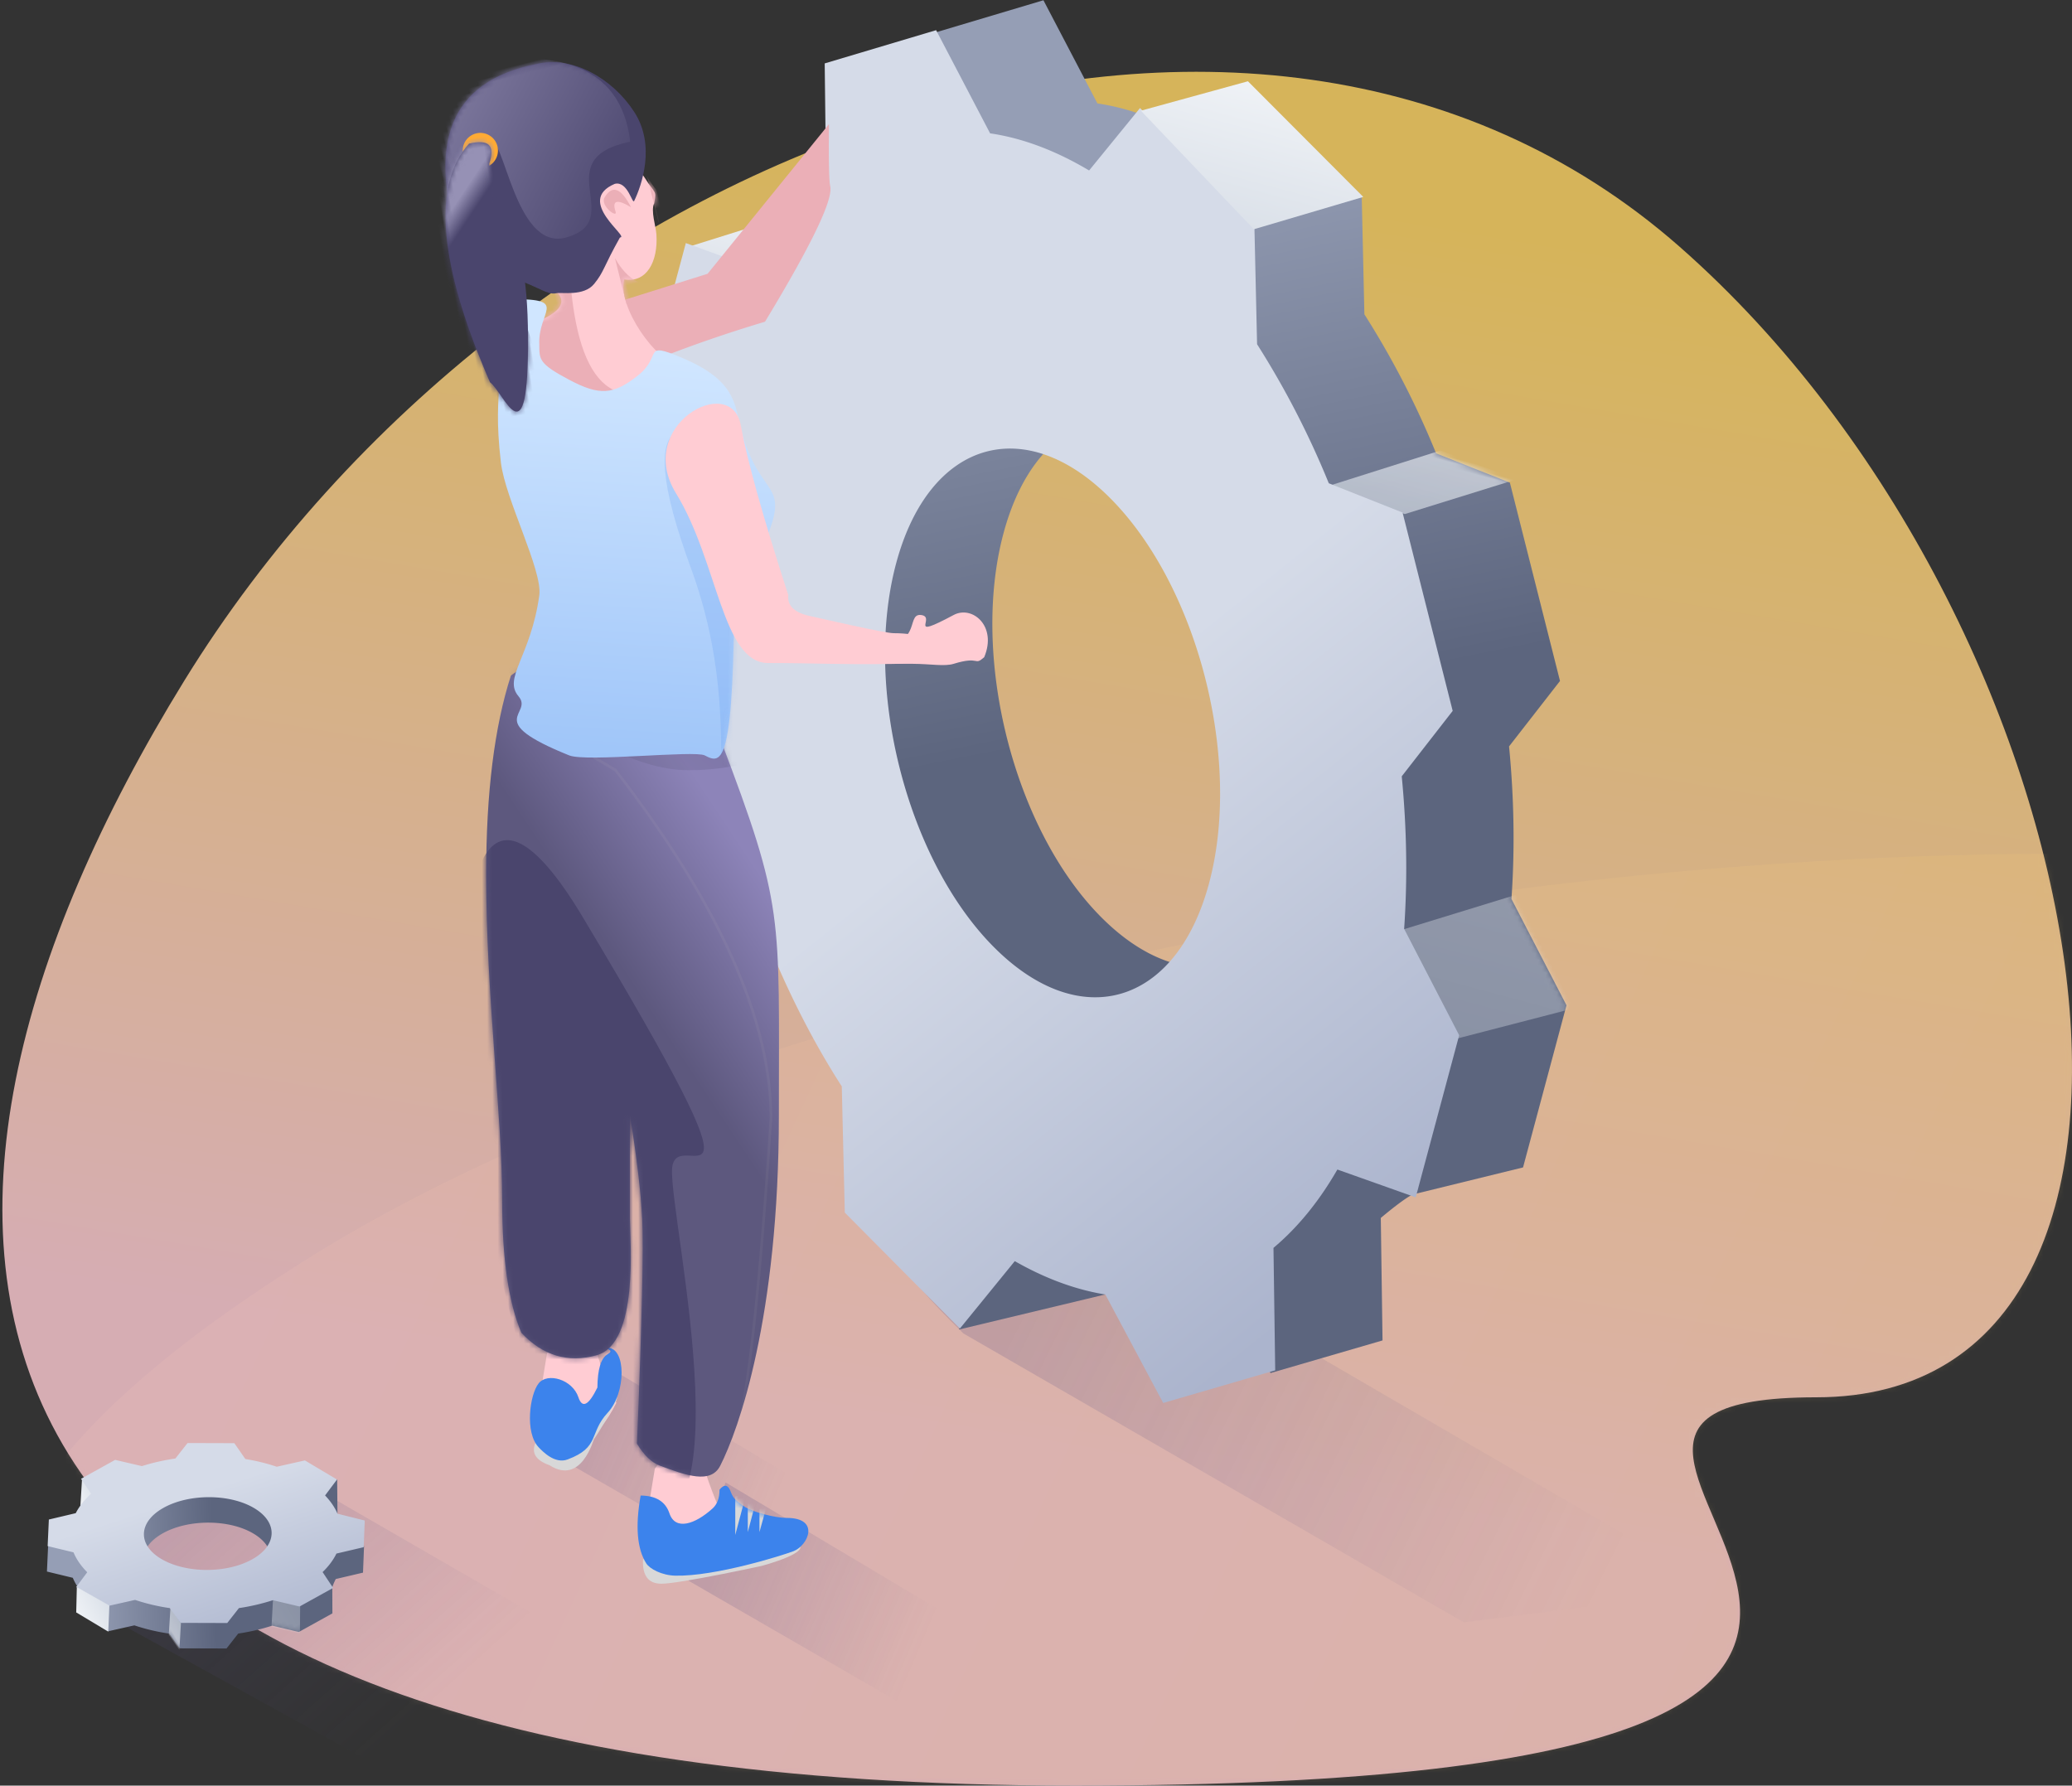 <svg xmlns="http://www.w3.org/2000/svg" xmlns:xlink="http://www.w3.org/1999/xlink" width="398" height="343" viewBox="0 0 398 343">
    <rect x="0" y="0" width="398" height="343" fill="#333333" stroke="none"/>
    <defs>
        <linearGradient id="b" x1="74.297%" x2="60.584%" y1="20.766%" y2="84.288%">
            <stop offset="0%" stop-color="#FFD564"/>
            <stop offset="100%" stop-color="#FFCCD3"/>
        </linearGradient>
        <path id="a" d="M206.525 330c-229.64 0-234.726-108.952-171.152-212.2C98.947 14.553 240.118-38.106 322.598 34.37c82.48 72.474 106.058 221.04 26.272 221.04S436.164 330 206.525 330z"/>
        <linearGradient id="c" x1="56.991%" x2="-2.272%" y1="53.355%" y2="45.051%">
            <stop offset="0%" stop-color="#FFD564"/>
            <stop offset="100%" stop-color="#FFCCD3"/>
        </linearGradient>
        <linearGradient id="e" x1="50%" x2="49.215%" y1="89.331%" y2="17.782%">
            <stop offset="0%" stop-color="#544D83" stop-opacity="0"/>
            <stop offset="100%" stop-color="#544D83"/>
        </linearGradient>
        <linearGradient id="f" x1="50%" x2="50%" y1="0%" y2="100%">
            <stop offset="0%" stop-color="#EFF2F6"/>
            <stop offset="100%" stop-color="#DBE1E9"/>
        </linearGradient>
        <linearGradient id="h" x1="38.689%" x2="54.112%" y1="7.855%" y2="50%">
            <stop offset="0%" stop-color="#959EB5"/>
            <stop offset="100%" stop-color="#5C657E"/>
        </linearGradient>
        <path id="g" d="M182.87 192.721V160.48l-15.497-16.997c-1.831-9.392-4.508-18.787-8.03-28.187l6.199-14.672-19.16-34.31-15.146-1.768a167.594 167.594 0 0 0-20.217-22.23l-6.34-21.685L77.558 5.984l-6.34 12.441c-7.185-2.027-13.948-2.697-20.217-1.966L35.856 0l-19.02 11.707 6.27 22.352c-3.523 5.292-6.27 11.73-8.031 19.183L.837 51.946 0 84.717l15.498 17.143c1.831 9.24 4.578 18.505 8.03 27.672l-6.41 15.27 19.16 34.31 16.132 1.628c5.706 7.233 11.905 13.988 18.456 19.93l6.833 23.265 19.854 7.873 14.1-7.318c6.55 1.72 12.68 2.27 18.456 1.692l16.131 17.248 19.16-11.622-6.41-22.641c3.452-4.935 4.736-5.929 4.736-5.929l19.145-10.517zm-90.942-25.596c-20.428-12.014-36.982-41.655-36.982-66.22 0-24.566 16.554-34.606 36.982-22.43 20.429 12.175 36.983 41.816 36.983 66.22 0 24.404-16.554 34.445-36.983 22.43zm-5.643 83.71v-6.11l11.405-23.277 21.754 11.395-33.16 17.992z"/>
        <linearGradient id="i" x1="50%" x2="50%" y1="0%" y2="100%">
            <stop offset="0%" stop-color="#EFF2F6"/>
            <stop offset="100%" stop-color="#DBE1E9"/>
        </linearGradient>
        <linearGradient id="k" x1="50%" x2="50%" y1="0%" y2="100%">
            <stop offset="0%" stop-color="#EFF2F6"/>
            <stop offset="100%" stop-color="#DBE1E9"/>
        </linearGradient>
        <linearGradient id="l" x1="34.417%" x2="75.899%" y1="65.494%" y2="106.157%">
            <stop offset="0%" stop-color="#D5DBE8"/>
            <stop offset="3.699%" stop-color="#D5DBE8"/>
            <stop offset="100%" stop-color="#ABB4CD"/>
        </linearGradient>
        <linearGradient id="m" x1="50%" x2="50%" y1="0%" y2="100%">
            <stop offset="0%" stop-color="#EFF2F6"/>
            <stop offset="100%" stop-color="#DBE1E9"/>
        </linearGradient>
        <linearGradient id="n" x1="42.434%" x2="50%" y1="66.461%" y2="6.938%">
            <stop offset="0%" stop-color="#544D83" stop-opacity="0"/>
            <stop offset="100%" stop-color="#544D83"/>
        </linearGradient>
        <linearGradient id="o" x1="50%" x2="50%" y1="0%" y2="100%">
            <stop offset="0%" stop-color="#EFF2F6"/>
            <stop offset="100%" stop-color="#DBE1E9"/>
        </linearGradient>
        <linearGradient id="q" x1="38.689%" x2="54.112%" y1="7.855%" y2="50%">
            <stop offset="0%" stop-color="#959EB5"/>
            <stop offset="100%" stop-color="#5C657E"/>
        </linearGradient>
        <path id="p" d="M41.81 44.062V36.69l-3.544-3.886a40.373 40.373 0 0 0-1.836-6.444l1.417-3.355-4.38-7.844-3.463-.404a38.317 38.317 0 0 0-4.622-5.083l-1.45-4.957-6.2-3.349-1.45 2.845c-1.642-.464-3.188-.617-4.622-.45L8.198 0 3.849 2.677l1.434 5.11c-.806 1.21-1.434 2.682-1.836 4.386L.19 11.876 0 19.37l3.543 3.92c.419 2.111 1.047 4.23 1.836 6.326l-1.465 3.49 4.38 7.845 3.688.372a37.62 37.62 0 0 0 4.22 4.557l1.562 5.319 4.54 1.8 3.223-1.673c1.498.393 2.899.519 4.22.386l3.688 3.944 4.38-2.657-1.465-5.177c.789-1.128 1.082-1.355 1.082-1.355l4.377-2.404zM21.016 38.21c-4.67-2.747-8.455-9.524-8.455-15.14 0-5.617 3.785-7.912 8.455-5.129 4.671 2.784 8.456 9.561 8.456 15.14 0 5.58-3.785 7.875-8.456 5.129zm-1.29 19.138v-1.397l2.608-5.322 4.973 2.605-7.58 4.114z"/>
        <linearGradient id="r" x1="50%" x2="50%" y1="0%" y2="100%">
            <stop offset="0%" stop-color="#EFF2F6"/>
            <stop offset="100%" stop-color="#DBE1E9"/>
        </linearGradient>
        <linearGradient id="t" x1="50%" x2="50%" y1="0%" y2="100%">
            <stop offset="0%" stop-color="#EFF2F6"/>
            <stop offset="100%" stop-color="#DBE1E9"/>
        </linearGradient>
        <linearGradient id="u" x1="34.417%" x2="111.71%" y1="65.494%" y2="45.67%">
            <stop offset="0%" stop-color="#D5DBE8"/>
            <stop offset="100%" stop-color="#ABB4CD"/>
        </linearGradient>
        <linearGradient id="v" x1="50%" x2="50%" y1="0%" y2="100%">
            <stop offset="0%" stop-color="#EFF2F6"/>
            <stop offset="100%" stop-color="#DBE1E9"/>
        </linearGradient>
        <linearGradient id="w" x1="47.137%" x2="50%" y1="17.782%" y2="89.331%">
            <stop offset="0%" stop-color="#544D83" stop-opacity="0"/>
            <stop offset="100%" stop-color="#544D83"/>
        </linearGradient>
        <path id="x" d="M.703 2.047c2.932.014 4.778 1.157 5.538 3.43 1.112 3.324 4.886 2.13 8.283-.954.89-.807 1.334-2.009 1.334-3.605.829-1.01 1.488-1.01 1.978 0 .473.973.367 1.73 2.976 3.364 1.453.91 5.636 2.06 7.957 2.06 6.49 0 4.094 5.304 1.31 6.383-2.088.81-15.047 4.883-22.726 4.71-2.565-.057-4.894-1.295-5.562-2.343C.014 12.302-.349 7.954.703 2.047z"/>
        <linearGradient id="A" x1="64.114%" x2="50%" y1="16.228%" y2="43.711%">
            <stop offset="0%" stop-color="#8D84B9"/>
            <stop offset="100%" stop-color="#5D587E"/>
        </linearGradient>
        <path id="z" d="M5.054 8.138C1.88 17.956.294 30.701.294 46.375c0 23.511 3.077 46.057 3.077 62.7 0 11.095 1.228 19.531 3.683 25.31 4.098 4.387 8.904 5.833 14.417 4.338 8.27-2.244 6.435-22.186 6.435-26.233V92.572c1.288 7.91 2.075 14.55 2.36 19.918.287 5.37-.047 19.77-1 43.203 1.334 2.222 2.806 3.632 4.416 4.23 4.958 1.845 9.746 3.616 11.58 0C48.775 153 56.52 131.534 56.52 92.573c0-38.962 1.09-39.766-11.257-72.272C37.031-1.371 23.628-5.425 5.054 8.138z"/>
        <linearGradient id="C" x1="32.207%" x2="50%" y1="62.085%" y2="50%">
            <stop offset="0%" stop-color="#5E597F"/>
            <stop offset="100%" stop-color="#4A456D"/>
        </linearGradient>
        <path id="D" d="M7.217 63.333c-2.58 4.169-3.87 1.31-3.87-8.574 3.557-8.424.233-6.643 5.959-8.178 3.817-1.022 4.302-2.968 1.455-5.836C-2.48 27.187-3.373 15.456 8.078 5.551c17.177-14.856 25.27 6.02 25.27 14.974 0 .733-.398 1.31-.398 2.24 0 .93.356.992.787 2.281 1.336 4 1.697 2.911.648 5.364-1.037 1.236-.756 4.364-1.037 5.914-.934 5.152-4.082 8.632-8.093 6.89-2.565 4.577 2.039 16.983 6.43 18.61 4.393 1.628 3.829 6.818-2.65 3.076-4.318-2.495-8.178-1.702-11.58 2.378L7.217 63.333z"/>
        <linearGradient id="G" x1="61.104%" x2="50%" y1="12.661%" y2="272.003%">
            <stop offset="0%" stop-color="#D0E6FF"/>
            <stop offset="100%" stop-color="#3C83EC"/>
        </linearGradient>
        <path id="F" d="M5.273.327c10.772 0 4.715 2.27 5.026 8.747 0 2.876-.067 3.674 5.746 6.753 5.813 3.08 8.493 2.913 13.244-.863 4.75-3.776.675-6.614 8.385-3.377 10.1 4.24 10.123 8.654 11.294 13.353 3.715 14.91 10.56 9.356 3.715 24.135-1.163 2.513-4.91-1.294-4.91 3.631 0 37.673-2.381 37.01-5.7 35.27-1.92-1.006-22.77 1.313-26.028 0-16.83-6.78-6.737-7.84-9.746-11.368-3.009-3.529 2.381-7.647 4-19.389.657-4.764-6.556-18.519-7.376-25.496C1.056 15.827 4.757 17 .54 4.95-1.065.366 1.056.327 5.273.327z"/>
        <path id="I" d="M39.303 13.665c2.489 7.223-2.008 14.04-4.139 16.601-.525.631-.257-4.084-2.83-4.084-8.276 1.315.43 10.72-1.521 10.233-4.545 4.823-4.549 5.646-6.98 7.464-2.522 1.887-6.488-.027-7.454-.027-2.052 0-3.649-2.934-9.613-6.1C2.79 35.64.784 33.633.749 31.728-1.167 9.907 6.317-.603 23.2.199c7.197 0 13.614 6.243 16.102 13.466z"/>
        <linearGradient id="J" x1="12.127%" y1="19.432%" y2="66.258%">
            <stop offset="0%" stop-color="#9691B5"/>
            <stop offset="100%" stop-color="#4A456D"/>
        </linearGradient>
        <path id="L" d="M7.827.398C-.481 7.094-1.551 22.394 4.617 46.3c2.447 2.532 4.9 16.603 8.58-7.47 3.678-24.074-3.101-20.687-2.17-34.005 1.766-3.253.7-4.729-3.2-4.426z"/>
        <linearGradient id="M" x1="50%" x2="51.996%" y1="26.94%" y2="31.882%">
            <stop offset="0%" stop-color="#9691B5"/>
            <stop offset="100%" stop-color="#4A456D"/>
        </linearGradient>
    </defs>
    <g fill="none" fill-rule="evenodd">
        <g transform="translate(0 13)">
            <mask id="d" fill="#fff">
                <use xlink:href="#a"/>
            </mask>
            <use fill="url(#b)" fill-opacity=".8" opacity=".4" xlink:href="#a"/>
            <path fill="url(#c)" fill-opacity=".8" d="M356.328 367C-40.25 367-49.035 295.514 60.755 227.772c109.79-67.743 353.587-102.293 496.028-54.741 142.441 47.552 183.159 145.028 45.371 145.028C464.366 318.06 752.908 367 356.328 367z" mask="url(#d)" opacity=".4"/>
        </g>
        <path fill="url(#e)" d="M156.57 189.022c4.562-17.875 8.67-24.741 12.323-20.6 3.654 4.142 9.67 22.485 18.05 55.031l-.387 115.941-29.986-39.37V189.023z" opacity=".2" transform="rotate(-60 228.946 197.914)"/>
        <path fill="url(#f)" fill-rule="nonzero" d="M1.13 63.11L19.39 51.523l9.581 5.793-13.92 12.469z" transform="rotate(15 127.17 555.081)"/>
        <g transform="rotate(15 117.958 625.053)">
            <mask id="j" fill="#fff">
                <use xlink:href="#g"/>
            </mask>
            <use fill="url(#h)" fill-rule="nonzero" xlink:href="#g"/>
            <path fill="url(#i)" fill-rule="nonzero" d="M167.985 142.504l-19.46 12.193 15.307 17.613 20.518-11.62z" mask="url(#j)" opacity=".604"/>
            <path fill="url(#k)" fill-rule="nonzero" d="M131.947 63.777L112.57 76.155l15.875 1.219 18.99-11.988z" mask="url(#j)" opacity=".8"/>
        </g>
        <path fill="url(#l)" fill-rule="nonzero" d="M182.87 203.608v-32.242l-15.497-16.997c-1.831-9.392-4.508-18.787-8.03-28.187l6.199-14.672-19.16-34.31-15.146-1.768a167.594 167.594 0 0 0-20.217-22.23l-6.34-21.685-27.121-16.322-6.34 14.117c-7.185-2.027-13.948-2.697-20.217-1.966l-15.145-16.46-19.02 11.708 6.27 22.352c-3.523 5.292-6.27 11.73-8.031 19.183L0 62.833v32.77l15.498 17.144c1.831 9.24 4.578 18.505 8.03 27.672l-6.41 15.27 19.16 34.31 16.132 1.628c5.706 7.233 11.905 13.987 18.456 19.93l6.833 23.264 27.12 15.793 6.834-15.237c6.55 1.72 12.68 2.27 18.456 1.691l16.131 17.249 19.16-11.623-6.41-22.64c3.452-4.935 6.129-10.825 7.96-17.713l15.92 1.267zm-90.942-25.596c-20.428-12.014-36.982-41.656-36.982-66.22 0-24.566 16.554-34.606 36.982-22.43 20.429 12.174 36.983 41.816 36.983 66.22 0 24.404-16.554 34.444-36.983 22.43z" transform="rotate(15 127.17 555.081)"/>
        <path fill="url(#m)" fill-rule="nonzero" d="M96.25 4.864L77.849 15.647l26.853 16.385 18.698-11.44z" transform="rotate(15 127.17 555.081)"/>
        <path fill="url(#n)" d="M49.697 282.03c7.73-5.433 14.082-7.043 19.057-4.833 4.975 2.21 12.414 9.949 22.316 23.215v82.186l-40.152-37.172-1.221-63.397z" opacity=".2" transform="rotate(-60 58.259 322.418)"/>
        <g>
            <path fill="url(#o)" fill-rule="nonzero" d="M.258 14.429l4.175-2.65 2.19 1.325-3.182 2.85z" transform="scale(1 -1) rotate(-61 -245.533 -148.06)"/>
            <g transform="scale(1 -1) rotate(-61 -247.639 -151.635)">
                <mask id="s" fill="#fff">
                    <use xlink:href="#p"/>
                </mask>
                <use fill="url(#q)" fill-rule="nonzero" xlink:href="#p"/>
                <path fill="url(#r)" fill-rule="nonzero" d="M38.406 32.58l-4.449 2.788 3.5 4.027 4.69-2.657z" mask="url(#s)" opacity=".604"/>
                <path fill="url(#t)" fill-rule="nonzero" d="M30.167 14.581l-4.43 2.83 3.63.279 4.341-2.741z" mask="url(#s)" opacity=".8"/>
            </g>
            <path fill="url(#u)" fill-rule="nonzero" d="M41.81 46.55V39.18l-3.544-3.886a40.373 40.373 0 0 0-1.836-6.444l1.417-3.355-4.38-7.844-3.463-.404a38.317 38.317 0 0 0-4.622-5.083l-1.45-4.957-6.2-3.732-1.45 3.228c-1.642-.464-3.188-.617-4.622-.45L8.198 2.489 3.849 5.166l1.434 5.11c-.806 1.21-1.434 2.682-1.836 4.386L0 14.365v7.493l3.543 3.92c.419 2.112 1.047 4.23 1.836 6.326l-1.465 3.49 4.38 7.845 3.688.372a37.62 37.62 0 0 0 4.22 4.557l1.562 5.319 6.2 3.61 1.563-3.483c1.498.393 2.899.519 4.22.386l3.688 3.944 4.38-2.657-1.465-5.177c.789-1.128 1.4-2.474 1.82-4.05l3.64.29zM21.016 40.7c-4.67-2.747-8.455-9.524-8.455-15.14 0-5.617 3.785-7.912 8.455-5.129 4.671 2.784 8.456 9.561 8.456 15.14 0 5.58-3.785 7.875-8.456 5.129z" transform="scale(1 -1) rotate(-61 -245.533 -148.06)"/>
            <path fill="url(#v)" fill-rule="nonzero" d="M22.006 1.112l-4.208 2.465 6.14 3.747 4.275-2.616z" transform="scale(1 -1) rotate(-61 -245.533 -148.06)"/>
        </g>
        <g>
            <path fill="url(#w)" d="M46.857 245.62l19.09 3.5v52.347l-19.91 3.25z" opacity=".2" transform="rotate(120 91.472 300.32)"/>
            <path fill="url(#w)" d="M75.857 271.62l19.09 3.5v52.347l-19.91 3.25z" opacity=".2" transform="rotate(120 120.472 326.32)"/>
            <path fill="#FFCCD3" d="M125.78 282.15l-1.593 9.648c2.908 7.266 5.682 9.954 8.322 8.064 2.64-1.89 4.826-4.578 6.556-8.064-1.595-3.32-3.105-7.332-4.53-12.033-1.426-4.701-4.345-3.906-8.756 2.385z"/>
            <path fill="#D8D8D8" d="M123.514 299.548c-.16 3.114 1.022 4.672 3.543 4.672 3.465 0 19.243-3.411 19.354-3.449.112-.037 9.95-2.673 6.675-4.308-2.183-1.09-7.91-1.536-17.183-1.337l-12.39 4.422z"/>
            <g transform="translate(122.354 285.236)">
                <mask id="y" fill="#fff">
                    <use xlink:href="#x"/>
                </mask>
                <use fill="#3C83EC" xlink:href="#x"/>
                <path fill="#D8D8D8" d="M18.878 2.226v7.389l2.41-9.057v8.515L23.526.558v8.515l2.35-8.515z" mask="url(#y)"/>
            </g>
            <path fill="#FFCCD3" d="M105.098 259.829l-1.593 9.647c2.908 7.266 5.682 9.955 8.323 8.065 2.64-1.89 4.826-4.578 6.556-8.065-1.596-3.32-3.106-7.331-4.531-12.033-1.426-4.701-4.344-3.906-8.755 2.386z"/>
            <path fill="#D8D8D8" d="M102.832 277.227c-.796 1.89.108 3.3 2.714 4.23 6.18 3.935 8.448-5 8.56-5.037.11-.037 4.398-6.787 4.398-7.841 0-.703-.552-1.04-1.658-1.014l-14.014 9.662z"/>
            <path fill="#3C83EC" d="M103.463 265.733c1.708-2.15 6.495-.752 7.635 2.658.74 2.216 1.958 1.597 3.652-1.855.035-3.534.69-5.668 1.965-6.402 2.395-1.379-4.223-1.241 0-1.241 3.564 0 3.604 8.622 0 12.494-3.605 3.87-1.405 6.62-7.69 8.963-2.437.908-4.74-1.478-5.562-2.344-2.694-2.84-1.707-10.122 0-12.273z"/>
            <g transform="translate(93.09 121.621)">
                <mask id="B" fill="#fff">
                    <use xlink:href="#z"/>
                </mask>
                <use fill="url(#A)" xlink:href="#z"/>
                <path fill="#4A456D" d="M18.8 54.473c38.596 64.426 17.78 38.81 17.205 48.473-.575 9.662 16.184 79.853-11.277 67.124C-2.732 157.342-19.796-9.953 18.8 54.473z" mask="url(#B)"/>
                <path fill="url(#C)" d="M39.204 26.33c21.539 0 35.743-14.393 35.743-22.678 0-8.284-14.204-5.142-35.743-5.142-21.54 0-48.273-19.737-48.273-11.453 0 8.284 26.734 39.273 48.273 39.273z" mask="url(#B)" opacity=".5"/>
                <path stroke="#FFF6CC" stroke-width=".5" d="M13 19.077l12.13 7.239C45.043 52.072 55 74.348 55 93.143c-2.606 40.12-5.336 61.49-8.189 64.107" mask="url(#B)" opacity=".214"/>
            </g>
            <path fill="#EBAFB7" d="M109.64 76.419c10.89-5.554 23.327-10.428 37.31-14.623 8.944-14.778 13.117-23.46 12.52-26.046-.229-.992-.308-4.961-.237-11.908L135.916 52.59a9997.01 9997.01 0 0 1-30.24 9.463c-10.269 3.188-7.542 17.111 3.964 14.366z"/>
            <g transform="rotate(-14 115.172 -336.977)">
                <mask id="E" fill="#fff">
                    <use xlink:href="#D"/>
                </mask>
                <use fill="#FFCCD3" xlink:href="#D"/>
                <path fill="#EBAFB7" d="M24.517 47.901v-9.106c1.289 4.75 3.97 7.125 8.045 7.125 4.074 0 1.392.66-8.045 1.981z" mask="url(#E)"/>
                <path fill="#EBAFB7" d="M5.175 67.023C2.151 61.217 1.021 57 1.785 54.371c.764-2.628 5.746-9.715 14.947-21.261-5.772 24.65-1.679 35.105 12.28 31.364 13.96-3.74 6.014-2.89-23.837 2.55zM34.313 34.192v-9.106c1.289 4.75 3.97 7.125 8.045 7.125 4.074 0 1.392.66-8.045 1.981z" mask="url(#E)"/>
            </g>
            <g transform="translate(93.293 57.13)">
                <mask id="H" fill="#fff">
                    <use xlink:href="#F"/>
                </mask>
                <use fill="url(#G)" xlink:href="#F"/>
                <path fill="#3C83EC" d="M37.022 25.576c-4.188 1.85-3.392 10.643 2.389 26.382 8.67 23.609 5.092 43.108 5.092 62.067 0 12.639 3.123 1.507 9.37-33.396V52.442l-16.85-26.866z" mask="url(#H)" opacity=".4"/>
            </g>
            <g transform="rotate(-14 114.29 -296.002)">
                <g transform="translate(5.486 .212)">
                    <mask id="K" fill="#fff">
                        <use xlink:href="#I"/>
                    </mask>
                    <use fill="#4A456D" xlink:href="#I"/>
                    <path fill="url(#J)" d="M20.763 33.918c12.358-.342-.128-15.546 16.412-14.876 2.74-21.568-22.779-22.27-35.2-22.27-12.423 0-35.763 44.73-6.256 43.736C7.893 40.098 8.677 13.422 10.933 12.5c3.213-1.314-.439 21.702 9.83 21.418z" mask="url(#K)"/>
                </g>
                <circle cx="14.319" cy="13.932" r="3.384" fill="#FFAA34"/>
                <g transform="rotate(5 -124.089 60.268)">
                    <mask id="N" fill="#fff">
                        <use xlink:href="#L"/>
                    </mask>
                    <use fill="#4A456D" xlink:href="#L"/>
                    <path fill="url(#M)" d="M4.544 78.315c12.422 0 12.304-30.181 6.68-50.798C5.603 6.9 23.613-16.728 11.19-16.728s-23.14 38.275-23.14 53.665 4.072 41.378 16.494 41.378z" mask="url(#N)"/>
                </g>
                <path fill="#EBAFB7" d="M39.764 31.508c-.95-4.07-2.44-5.09-4.47-3.06-1.301 1.301 1.495 4.622 1.385 3.153-.173-2.291.856-2.323 3.085-.093z"/>
            </g>
            <g fill="#FFCCD3">
                <path d="M166.701 122.852c10.882 2.423 7.07-5.042 10.183-4.718 3.112.323-2.925 4.926 6.3 0 3.567-1.906 8.4 2.125 5.86 8.12-2.007 1.747-.727-.324-5.86 1.26-1.76.543-4.453.015-7.809 0-2.116-.01-6.884-.01-14.306 0-3.5-4.723-1.623-6.277 5.632-4.662z"/>
                <path d="M129.867 94.787c8.054 13.106 8.849 32.575 17.678 32.575 8.83 0 13.73.337 24.125.169 10.394-.169 10.394-5.901 0-5.901-1.81 0-14.378-2.929-16.001-3.274-3.063-.65-4.478-1.99-4.244-4.019-4.863-15.007-7.907-25.892-9.133-32.656-1.838-10.145-20.478 0-12.425 13.106z"/>
            </g>
        </g>
    </g>
</svg>
